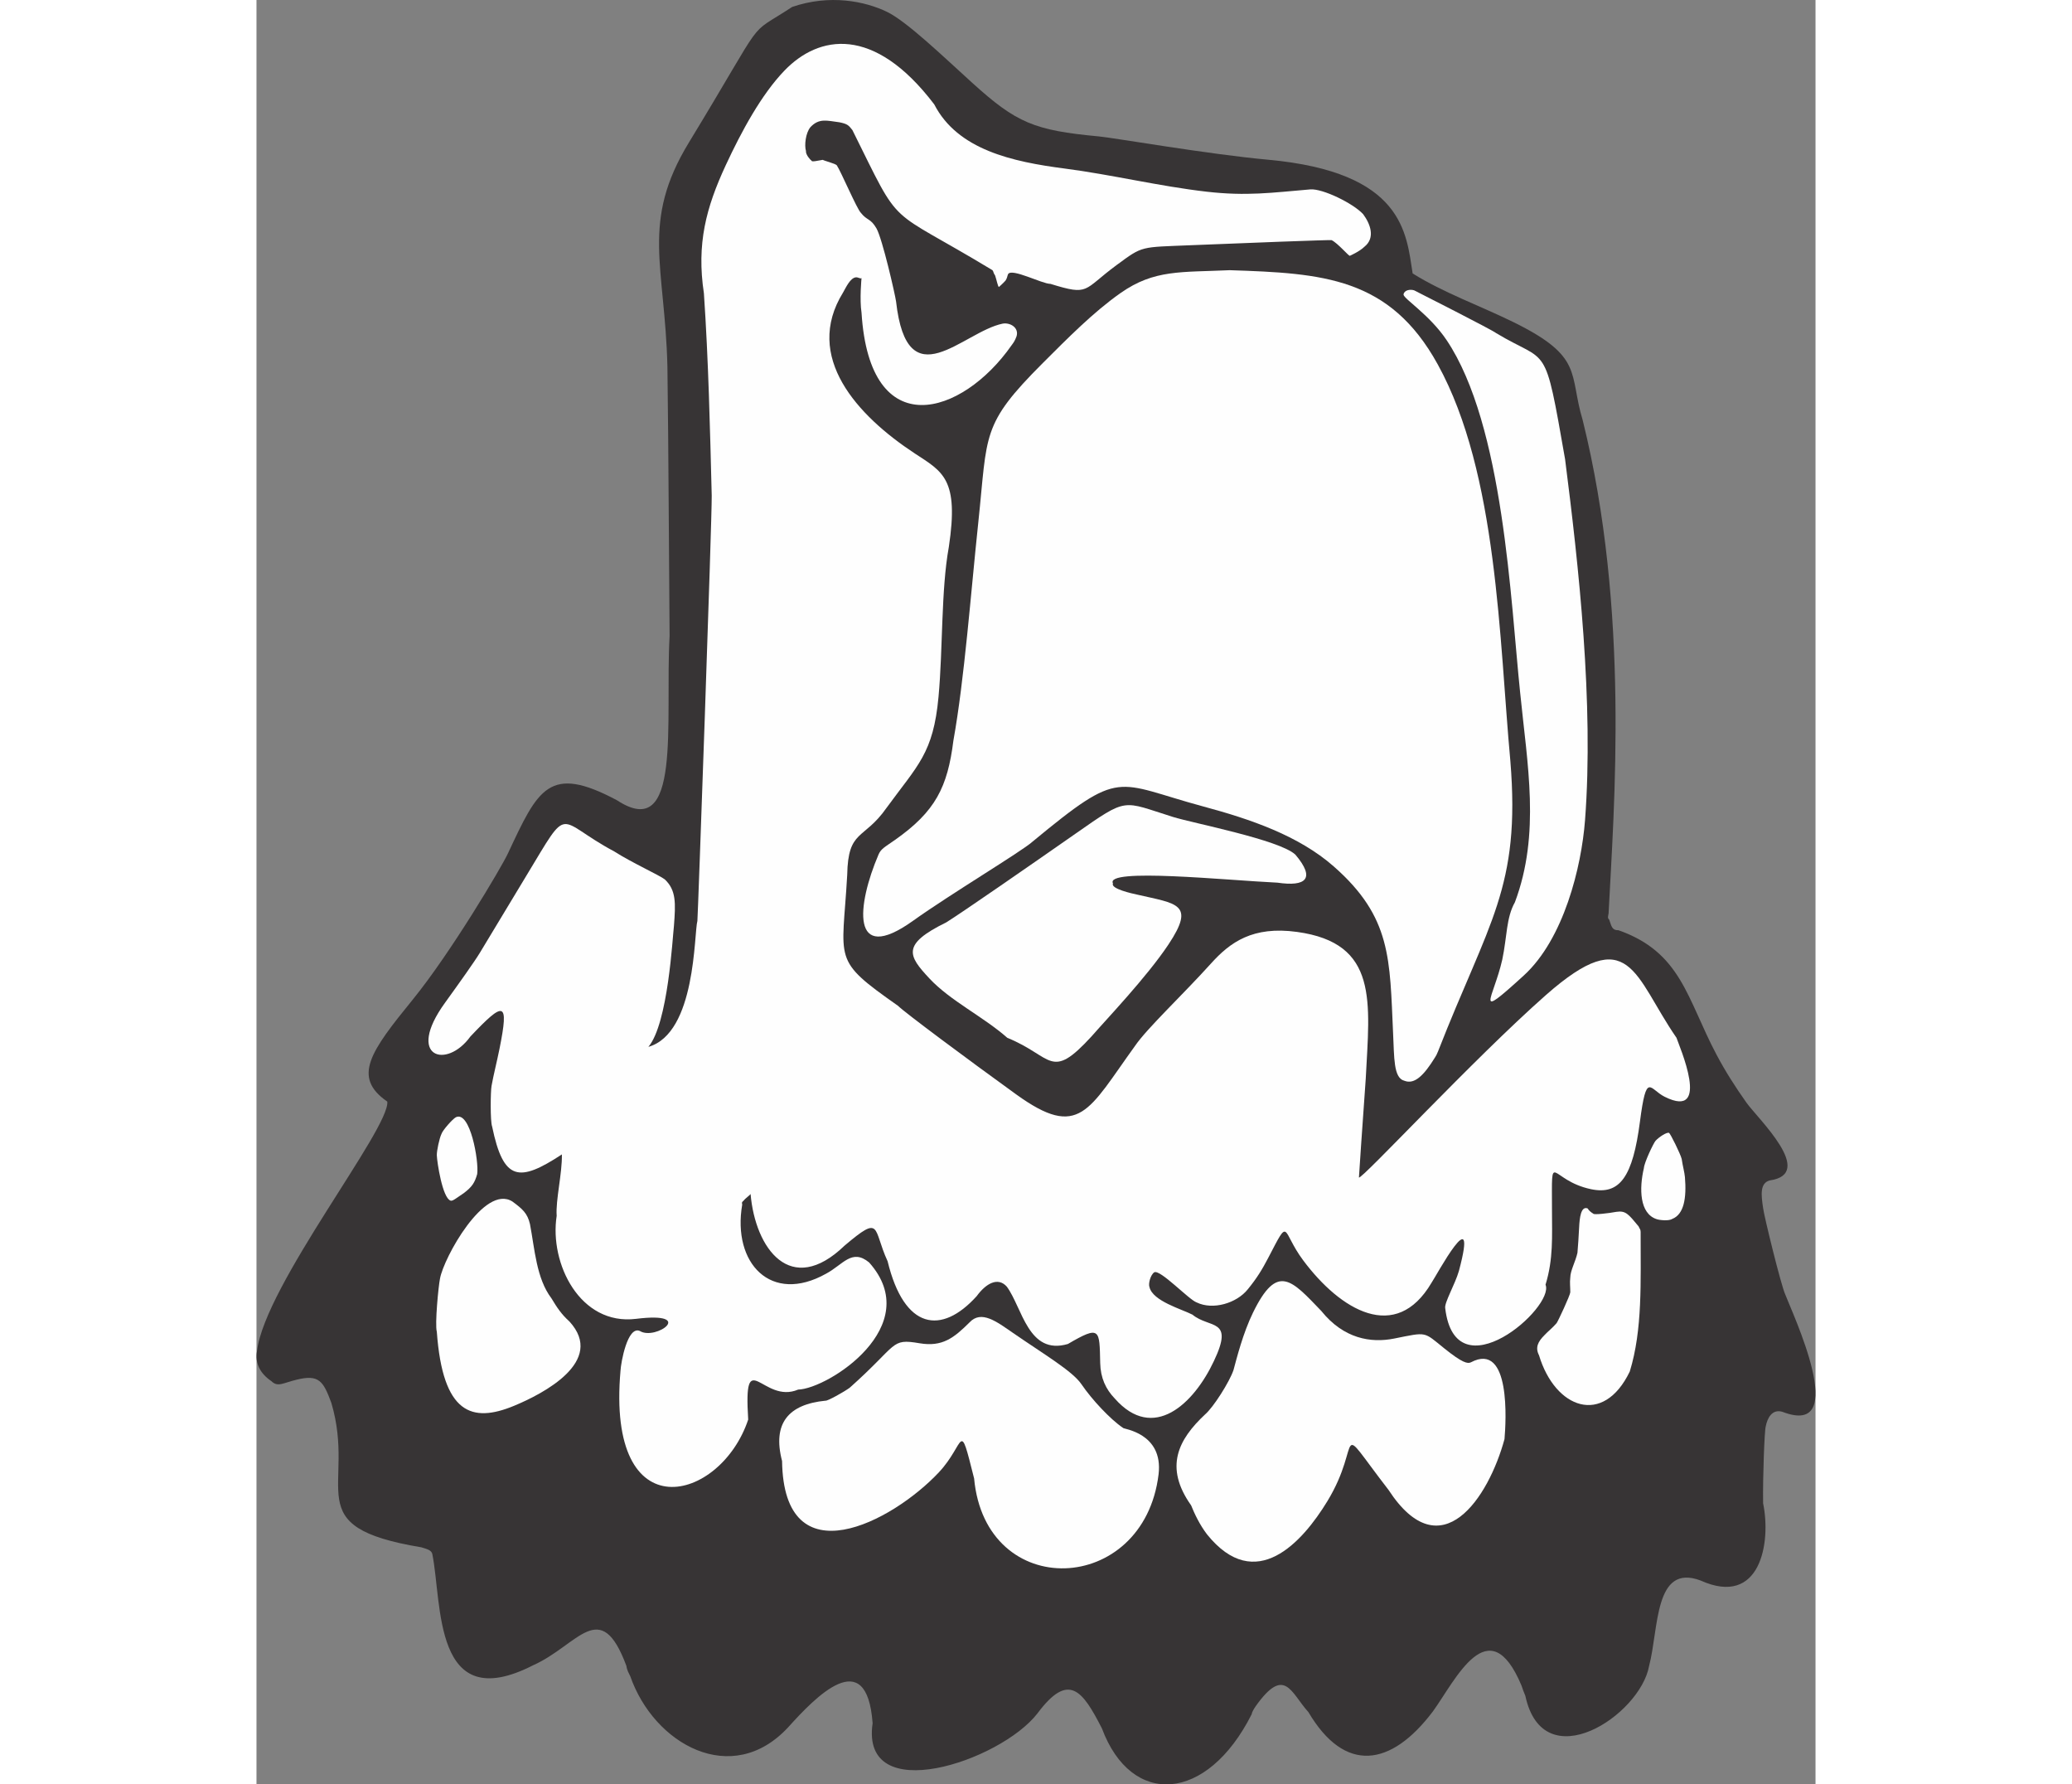 <?xml version="1.0" encoding="UTF-8"?>
<!DOCTYPE svg PUBLIC "-//W3C//DTD SVG 1.1//EN" "http://www.w3.org/Graphics/SVG/1.1/DTD/svg11.dtd">
<!-- Creator: CorelDRAW -->
<svg xmlns="http://www.w3.org/2000/svg" xml:space="preserve" width="7.848in" height="6.757in" version="1.1" style="shape-rendering:geometricPrecision; text-rendering:geometricPrecision; image-rendering:optimizeQuality; fill-rule:evenodd; clip-rule:evenodd"
viewBox="0 0 7847.73 8979.98"
 xmlns:xlink="http://www.w3.org/1999/xlink"
 xmlns:xodm="http://www.corel.com/coreldraw/odm/2003">
 <rect x="0" y="0" width="7847.73" height="8979.98" fill="#808080" stroke="none"/>
 <defs>
  <style type="text/css">
   <![CDATA[
    .fil1 {fill:#FEFEFE}
    .fil0 {fill:#373435}
   ]]>
  </style>
 </defs>
 <g id="Layer_x0020_1">
  <g id="_2008732170256">
   <path class="fil0" d="M658.52 5543.82c14.2,134.94 -616.14,923.89 -655.82,1254.71 -11.77,60 15.43,114.06 72.14,152.03 32.27,31.92 58.55,9.35 124.6,-6.56 116.18,-29.4 136.72,7.14 177.27,115.75 127.96,430.87 -174.09,623.13 452.44,726.98 29.31,9.06 49.91,13.54 55.62,32.79 50.95,247.76 1.44,819.91 508.25,560.73 226.75,-101.09 337.75,-349 468.91,3.28 3.49,24.19 11.73,35.02 19.67,52.47 119.29,342.13 511.35,562.46 794.76,256.56 135.55,-150.22 395.27,-422.91 425.06,-20.48 -62.73,426.76 642.14,192.64 829.61,-49.19 157.58,-211.23 226.79,-115.72 324.63,75.42 148.17,397.24 528.93,375.36 754.2,-72.15 0.39,-9.31 11.17,-26.62 19.67,-39.34 146.83,-206.3 176.33,-68.98 265.61,29.51 183.51,310.67 415.83,275.25 626.31,-3.27 113.49,-156.19 281.44,-522.3 445.95,-131.17 6.13,18.77 12.14,34.3 19.67,52.47 90.13,419.42 578.4,99.1 623.03,-150.83 49.34,-186.62 24.77,-517.89 259.04,-429.56 301.5,135.59 355.88,-190.8 314.79,-388.57 -2.05,-133.65 7.1,-367.64 13.12,-386.48 8.06,-41.51 31.22,-88.78 83.16,-74.23 350.93,136.18 46.51,-505.77 15.21,-590.23 -20.6,-43.21 -107.85,-399.09 -111.49,-434.95 -9.8,-65.26 -16.93,-124.91 32.8,-138.9 236.09,-33.18 -60.38,-312.07 -116.52,-391.27 -54.45,-76.79 -105.42,-156.06 -150.53,-241.2 -148.94,-281.11 -176.71,-515.14 -493.7,-626.69 -33.2,0.51 -34.6,-19.04 -46.99,-53.6 -9.45,-7.84 -5.22,-16.85 -2.91,-31.19 26.95,-533.9 107.95,-1522.36 -130.45,-2482.73 -70.6,-234.47 8.03,-317.78 -348.53,-492.84 -168.46,-82.7 -353.57,-148.59 -507.3,-244.96 -32.09,-201.58 -43.58,-509.94 -728.17,-572.38 -300.78,-27.45 -767.17,-108.94 -850.93,-117.22 -326.24,-30.54 -414.73,-67.52 -637.67,-269.56 -147.25,-133.45 -329.39,-308.92 -428.99,-357.22 -110.39,-53.51 -287.92,-89.96 -477.62,-24.85 -241.15,158.69 -112.95,13.98 -519.68,682.15 -243.99,400.57 -120.44,620.25 -108.21,1128 6.04,458.94 6.95,894.81 10.92,1355.9 -23.91,431.22 64.95,1042.43 -265.07,826.24 -342.39,-182.24 -396.34,-57.99 -549.27,268.93 -31.09,66.46 -285.13,496.74 -479.54,735.59 -211.01,259.23 -305.64,389.21 -127.04,512.14z"/>
   <path class="fil1" d="M3435.18 7409.32c-233.78,249.58 -781.12,539.34 -789.54,-56.76 -49.68,-190.34 32.76,-285.22 218.55,-303.56 8.2,3.16 93.06,-43.8 122.47,-65.67 246.58,-219.31 202.84,-248.43 350.94,-223.35 114.6,19.38 172.73,-26.31 251.97,-105.26 59.03,-62.74 135.31,-4.23 219,53.59 153.86,106.3 298.8,191.46 343.71,257.45 52.52,77.16 144.87,176.33 209.76,220.23 -2.44,5.59 203.62,23.39 178.91,233.58 -74.66,611.66 -871.18,642.75 -928.58,20.74 -77.77,-308.64 -42.36,-174.96 -177.18,-31.01z"/>
   <path class="fil1" d="M6282.22 7242.09c-79.38,293.02 -318.79,661.71 -583.76,256.06 -283.09,-366.73 -124.58,-243.83 -308.23,57.22 -125.02,204.91 -360.58,470.1 -605.31,166.65 -38.03,-50.18 -62.8,-103.28 -80.3,-146.36 -136.76,-192.7 -64.37,-331.19 70.05,-457.22 41.93,-35.28 124.17,-165.78 143.37,-223.64 16.43,-60.48 47.65,-185.36 98.27,-289.08 122.82,-251.7 194.34,-163.48 343.66,-8.27 113.07,140.41 250.12,162.22 366.69,138.9 168.66,-33.74 146.6,-35.55 252.47,49.5 90.79,72.95 117.74,78.64 134.4,69.87 201.8,-106.15 175.97,302.32 168.69,386.37z"/>
   <path class="fil1" d="M6967.44 6200.42c-0.38,250.89 10.21,490.46 -54.61,701.67 -133.36,276.91 -375.84,187.53 -456.9,-81.53 -20.45,-39.49 -4.72,-69.8 28.48,-102.42 13.05,-14.54 40.73,-36.73 60.06,-59.43 7.21,-9.32 67.87,-139.67 68.86,-155.17 0.32,-24.56 -3.37,-48.55 0,-74.5 0.32,-35.26 26.79,-80.67 36.08,-124.47 2.97,-34.73 6.25,-82.23 8.49,-128.96 2.23,-45.18 8.75,-107.93 42.92,-94.01 5.78,10.1 16.36,19.32 28.33,26.22 0.69,7.11 79.75,-2.22 115.87,-9.17 47.49,-6.96 60.57,10.98 112.15,73.21 5.05,12.77 10.31,14.04 10.29,28.56z"/>
   <path class="fil1" d="M1288.11 6046.61c50.61,37.33 75.79,58.92 88.54,113.68 24.03,125.05 31.82,273.06 108.21,373.81 28,46.51 50.03,80.01 90.5,116.4 183.73,200.46 -133.21,364.15 -279.24,424.45 -211.01,87.16 -358.43,41.82 -388.38,-372.97 -10.54,-37.11 8.48,-231.62 16.01,-267.29 18.09,-103.34 223,-477.26 364.37,-388.09z"/>
   <path class="fil1" d="M7190.45 5923.93c8.91,107.02 -5.69,187.18 -63.36,210.13 -17.71,11.85 -65.45,6.36 -79.54,1.21 -85.34,-28.09 -88.15,-152.74 -63.69,-256.98 1.58,-26.73 47.13,-123.64 59.02,-137.72 20.02,-20.69 55.49,-43.06 67.36,-39.56 6.89,3.38 58.08,107.27 63.81,131.37 5.04,34.68 14.46,68.38 16.4,91.56z"/>
   <path class="fil1" d="M907.73 5814.02c-0.79,-21.85 13.13,-86.25 22.95,-106.24 5.24,-18.87 57.03,-77.07 73.18,-85.26 71.49,-34.32 116.41,220.77 107.17,285.94 -12.44,43.8 -25.67,64.18 -67.09,95.73 -38.3,25.53 -56.74,41.64 -66.69,38.05 -41.32,-12.52 -68.32,-194.66 -69.52,-228.22z"/>
   <path class="fil1" d="M5229.55 4301.05c103.22,121.85 52.37,161.95 -90.17,141 -253.89,-11.87 -871.32,-75.67 -827.97,3.94 -13.78,26.82 99.01,51.37 119.54,55.7 202.09,46.89 297.36,44.6 159.44,251.84 -108.29,162.68 -311.09,375.08 -387.19,462.4 -208.07,226.88 -193.48,100.2 -423.42,7.16 -122.15,-107.58 -286.79,-185.81 -392.83,-299.38 -106.05,-113.58 -142.06,-170.57 85.01,-281.62 83.22,-51.88 424.02,-288.21 649.69,-445.75 267.77,-186.93 232.99,-165.75 491.81,-84.97 99.91,31.17 536.46,114.77 616.08,189.69z"/>
   <path class="fil1" d="M4383.55 2264.75c-2.52,2.1 0.41,10.1 0,13.12 -0.7,2.87 -2.58,1.71 -4.27,2.29 -11.93,8.33 -4.87,16.3 -2.29,29.19 -1.9,33.35 21.37,50.28 26.23,73.32 2.85,52.99 -29.76,152.72 -64.77,194.79 -9.85,13.12 -17.99,17.86 -23.77,28.32 -24.8,31.27 -13.58,95.26 0,124.6 21.67,53.84 60.25,83.88 103.52,75.55 18.83,1.53 70.44,-54.23 80.1,-68.99 0.7,-6.95 32.95,-206.71 29.52,-221.68 -5.57,-17.65 -28.34,-69.71 -42.62,-86.56 -9.42,-8.55 -17.98,-19.32 -26.23,-32.79 -21.92,-22.23 -34,-122.85 -59.68,-131.17 -8.71,0.49 -12.71,-2.53 -15.74,0z"/>
   <path class="fil1" d="M6270.91 4829.66c24.66,-117.22 19.31,-210.31 63.7,-289.23 129.52,-345.3 62.2,-693.48 26.22,-1055.86 -47.45,-452 -82.16,-1345.14 -370.57,-1773.65 -85.98,-127.74 -215.95,-207.05 -216.38,-228.81 3.21,-22.43 33.06,-27.43 53.51,-21.01 27.16,14.07 391.36,198.09 413.1,215.49 265.06,159.54 241.08,31.74 346.68,634.58 68.47,535.45 145.15,1228.11 100.39,1816.44 -17.88,235.18 -106.65,597.8 -308.57,781.87 -257.8,235.04 -152.74,116.85 -108.09,-79.82z"/>
   <path class="fil1" d="M5946.98 5292.7c-7.23,16.66 -6.74,16.4 -14.56,28.65 -54.64,88.72 -102.73,138.31 -154.22,117.55 -55.34,-13.35 -50.8,-117.77 -56.8,-237.41 -17.18,-375.61 -7.18,-584.85 -298.69,-841.08 -176.29,-154.96 -418.41,-237.61 -655.51,-301.46 -449.32,-121 -408.1,-197.3 -861.93,177.58 -52.03,47.34 -413.54,263.78 -600.27,397.29 -319.13,228.18 -280.95,-82.7 -174.07,-332.76 12.55,-29.64 30.76,-37.3 83.36,-74.32 203.61,-143.23 264.41,-265.57 293.73,-499.51 55.93,-311.91 86.95,-735.96 125.65,-1101.15 47.11,-444.55 12.91,-487.76 324.68,-799.31 125.43,-125.34 254.86,-256.48 391.41,-352.3 169.95,-119.26 305.02,-103.42 549.25,-114.74 467.9,15.29 805.02,34.94 1047.16,474.18 302.01,547.87 309.4,1389.28 365.46,1995.63 52.29,638.4 -108.55,807.89 -364.66,1463.18z"/>
   <path class="fil1" d="M5304.97 953.11c61.59,-4.67 214.77,69.7 265.61,124.6 36.11,48.88 62.82,118.85 6.56,163.96 -24.68,24.34 -73.55,45.67 -73.55,45.67 -5.36,1.9 -61.47,-64.7 -91.99,-78.93 -5.73,-1.77 -435.27,14.15 -706.76,25.6 -257.76,10.85 -241.34,1.29 -375.88,100.42 -170.38,125.57 -133.97,155.55 -332.35,94.14 -42.2,0.17 -194.51,-80.66 -213.14,-49.19 -4.82,10.56 -4.07,19.53 -13.12,32.79 -14.94,16.5 -33.06,31.99 -33.06,31.99 -5.11,0 -12.03,-37.33 -19.4,-58.23 -8.96,-11.49 -7.43,-19.76 -13.13,-26.23 -546.62,-330.94 -448.79,-189.5 -704.99,-705 -18.95,-23.86 -23.8,-30.92 -65.58,-39.35 -61.81,-7.74 -101.86,-22.43 -145.91,24.67 -24.33,29.55 -30.81,91.58 -22.41,119.61 -1.92,18.38 21.83,45.11 28.37,49.19 0.69,7.92 36.1,-1.71 56.33,-4.38 6.32,4.56 62.62,18.51 70.51,27.33 21.02,31.46 101.59,220.5 121.32,239.37 31.38,39.94 48.75,26.53 78.7,78.69 30.14,54.2 93.72,333.02 98.37,367.27 56.2,499.37 336.36,151.83 537.11,111.49 37.56,-6.28 82.26,20.31 69.52,63.48 -8.72,23.2 -13.81,30.34 -25.55,46.08 -247.46,353.96 -713.32,501.05 -754.87,-163.99 -10.63,-68.04 0,-175.11 0,-175.11 -2.89,6.37 -16.1,-3.94 -27.61,-3.44 -29.5,2.07 -51.47,52.62 -65.6,76.81 -199.83,323.42 71.47,619.39 361.55,809.78 140.8,92.42 222.82,127.43 171.06,470.45 -39.46,217.42 -29.31,509.43 -51.89,753.93 -26.34,285.45 -103.86,342.59 -262.34,559.93 -114.47,163 -192.97,105.91 -197.29,336.17 -24.42,439.34 -80.53,422.85 255.76,659.1 31.47,32.09 351.28,270.04 594.94,445.87 318.68,229.99 363.3,80.28 597.95,-243.93 60.15,-88.52 242.03,-258.84 382.33,-414.62 96.54,-107.21 210.19,-189.77 433.1,-159.21 412.04,56.41 365.89,350.73 346.05,739.15 -15.74,213.38 -34.26,496.71 -34.26,496.71 12.32,13.03 576.02,-596.13 940.71,-917.7 424.18,-374.01 443.53,-95.23 657.67,214.41 12.43,38.54 179.15,416.41 -59.86,296.83 -75.94,-37.98 -90.7,-129.58 -124.03,125.75 -35.95,275.45 -100.1,370.54 -246.5,339.56 -211.66,-44.8 -196.56,-212.13 -196.23,104.36 0.14,133.64 7.27,247.01 -32.48,376.27 48,113.89 -453.92,552.38 -504.98,118.05 -5.25,-26.86 50.13,-121.19 68.87,-186.91 101.36,-378.04 -116.17,28.76 -137.72,59.02 -179.89,305.82 -458.46,138.83 -646.3,-113.09 -111.35,-149.34 -64.48,-225.62 -175.89,-11.75 -29.84,57.23 -56.4,101.18 -102.51,157.62 -55.88,70.37 -175.89,106.17 -257.71,66.23 -38.33,-12.98 -183.44,-167.72 -213.41,-151.48 -20.03,14.08 -30.48,59.21 -24.01,74.37 16.45,70.87 162.81,110.93 216.42,138.77 86.66,71.62 211.36,15.63 108.21,232.82 -102.4,218.42 -305.56,408.2 -498.42,190.19 -46.76,-48.28 -72.55,-105.34 -74.23,-180.04 -3.81,-168.66 1.46,-191.33 -162.52,-95.4 -199.7,58.53 -229.03,-182.05 -307.57,-288.56 -44.74,-50.32 -105.25,-15.96 -151.71,47.92 -176.94,195.84 -364.37,170.26 -448.35,-175.8 -76.21,-164.79 -28.01,-237.89 -216.42,-78.7 -271.64,261.93 -450.07,14.34 -473.34,-260.05 -1.99,5.78 -24.92,20.48 -34.92,33.79 -13.55,10.71 -6.67,13.83 -7.19,20.14 -50.54,294.43 144.62,502.99 422.06,347.57 85.83,-45.63 129.79,-128.3 216.84,-56.59 285.7,320.3 -207.13,635.67 -357.32,639.81 -178.15,75.53 -275.51,-233.26 -251.44,150.85 -138.61,416.39 -714.88,568.19 -642.7,-246.59 2.01,-38.91 34.61,-225.98 97.06,-199.38 79.84,50.2 287.77,-98.82 -18.88,-60.93 -281.6,34.8 -436.95,-278.33 -399.52,-518.54 -5.75,-78.81 27.94,-212.04 26.23,-308.98 -215.2,141.11 -294.28,135.68 -351.13,-140.1 -10.13,-27.07 -8,-178.67 -3.01,-204.5 9.71,-54.78 26.73,-120.6 40.17,-187.34 48.95,-242.99 23.01,-240.51 -146.69,-61.28 -119.95,166.23 -327.18,106.5 -128.59,-168.66 74.67,-103.45 150.35,-209.64 176.57,-253.13 64.44,-106.68 156.23,-259.51 233.62,-387.2 224.56,-370.5 143.09,-282.17 442.8,-122.36 87.62,56.1 227.12,119.42 254.36,140.62 57.89,54.89 54.61,119.5 45.9,234.46 -7.09,57.74 -29.25,490.4 -128.54,608.26 240.43,-68.67 228.99,-570.58 246.58,-633.78 2.39,-14.62 73.55,-2022.46 72.15,-2140.31 -8.66,-340.86 -16.35,-678.34 -39.35,-1018.15 -37.68,-249.26 11.09,-431.75 109.98,-644.69 79.39,-170.96 179.4,-355.77 295.9,-476.58 171.55,-177.9 448.89,-230.29 753.52,170.31 117.86,228.8 392.78,288.82 658.07,323.22 234.14,30.36 474.76,88.95 712.98,116.27 201.79,23.14 327.33,4.99 522.36,-11.54z"/>
  </g>
 </g>
</svg>
